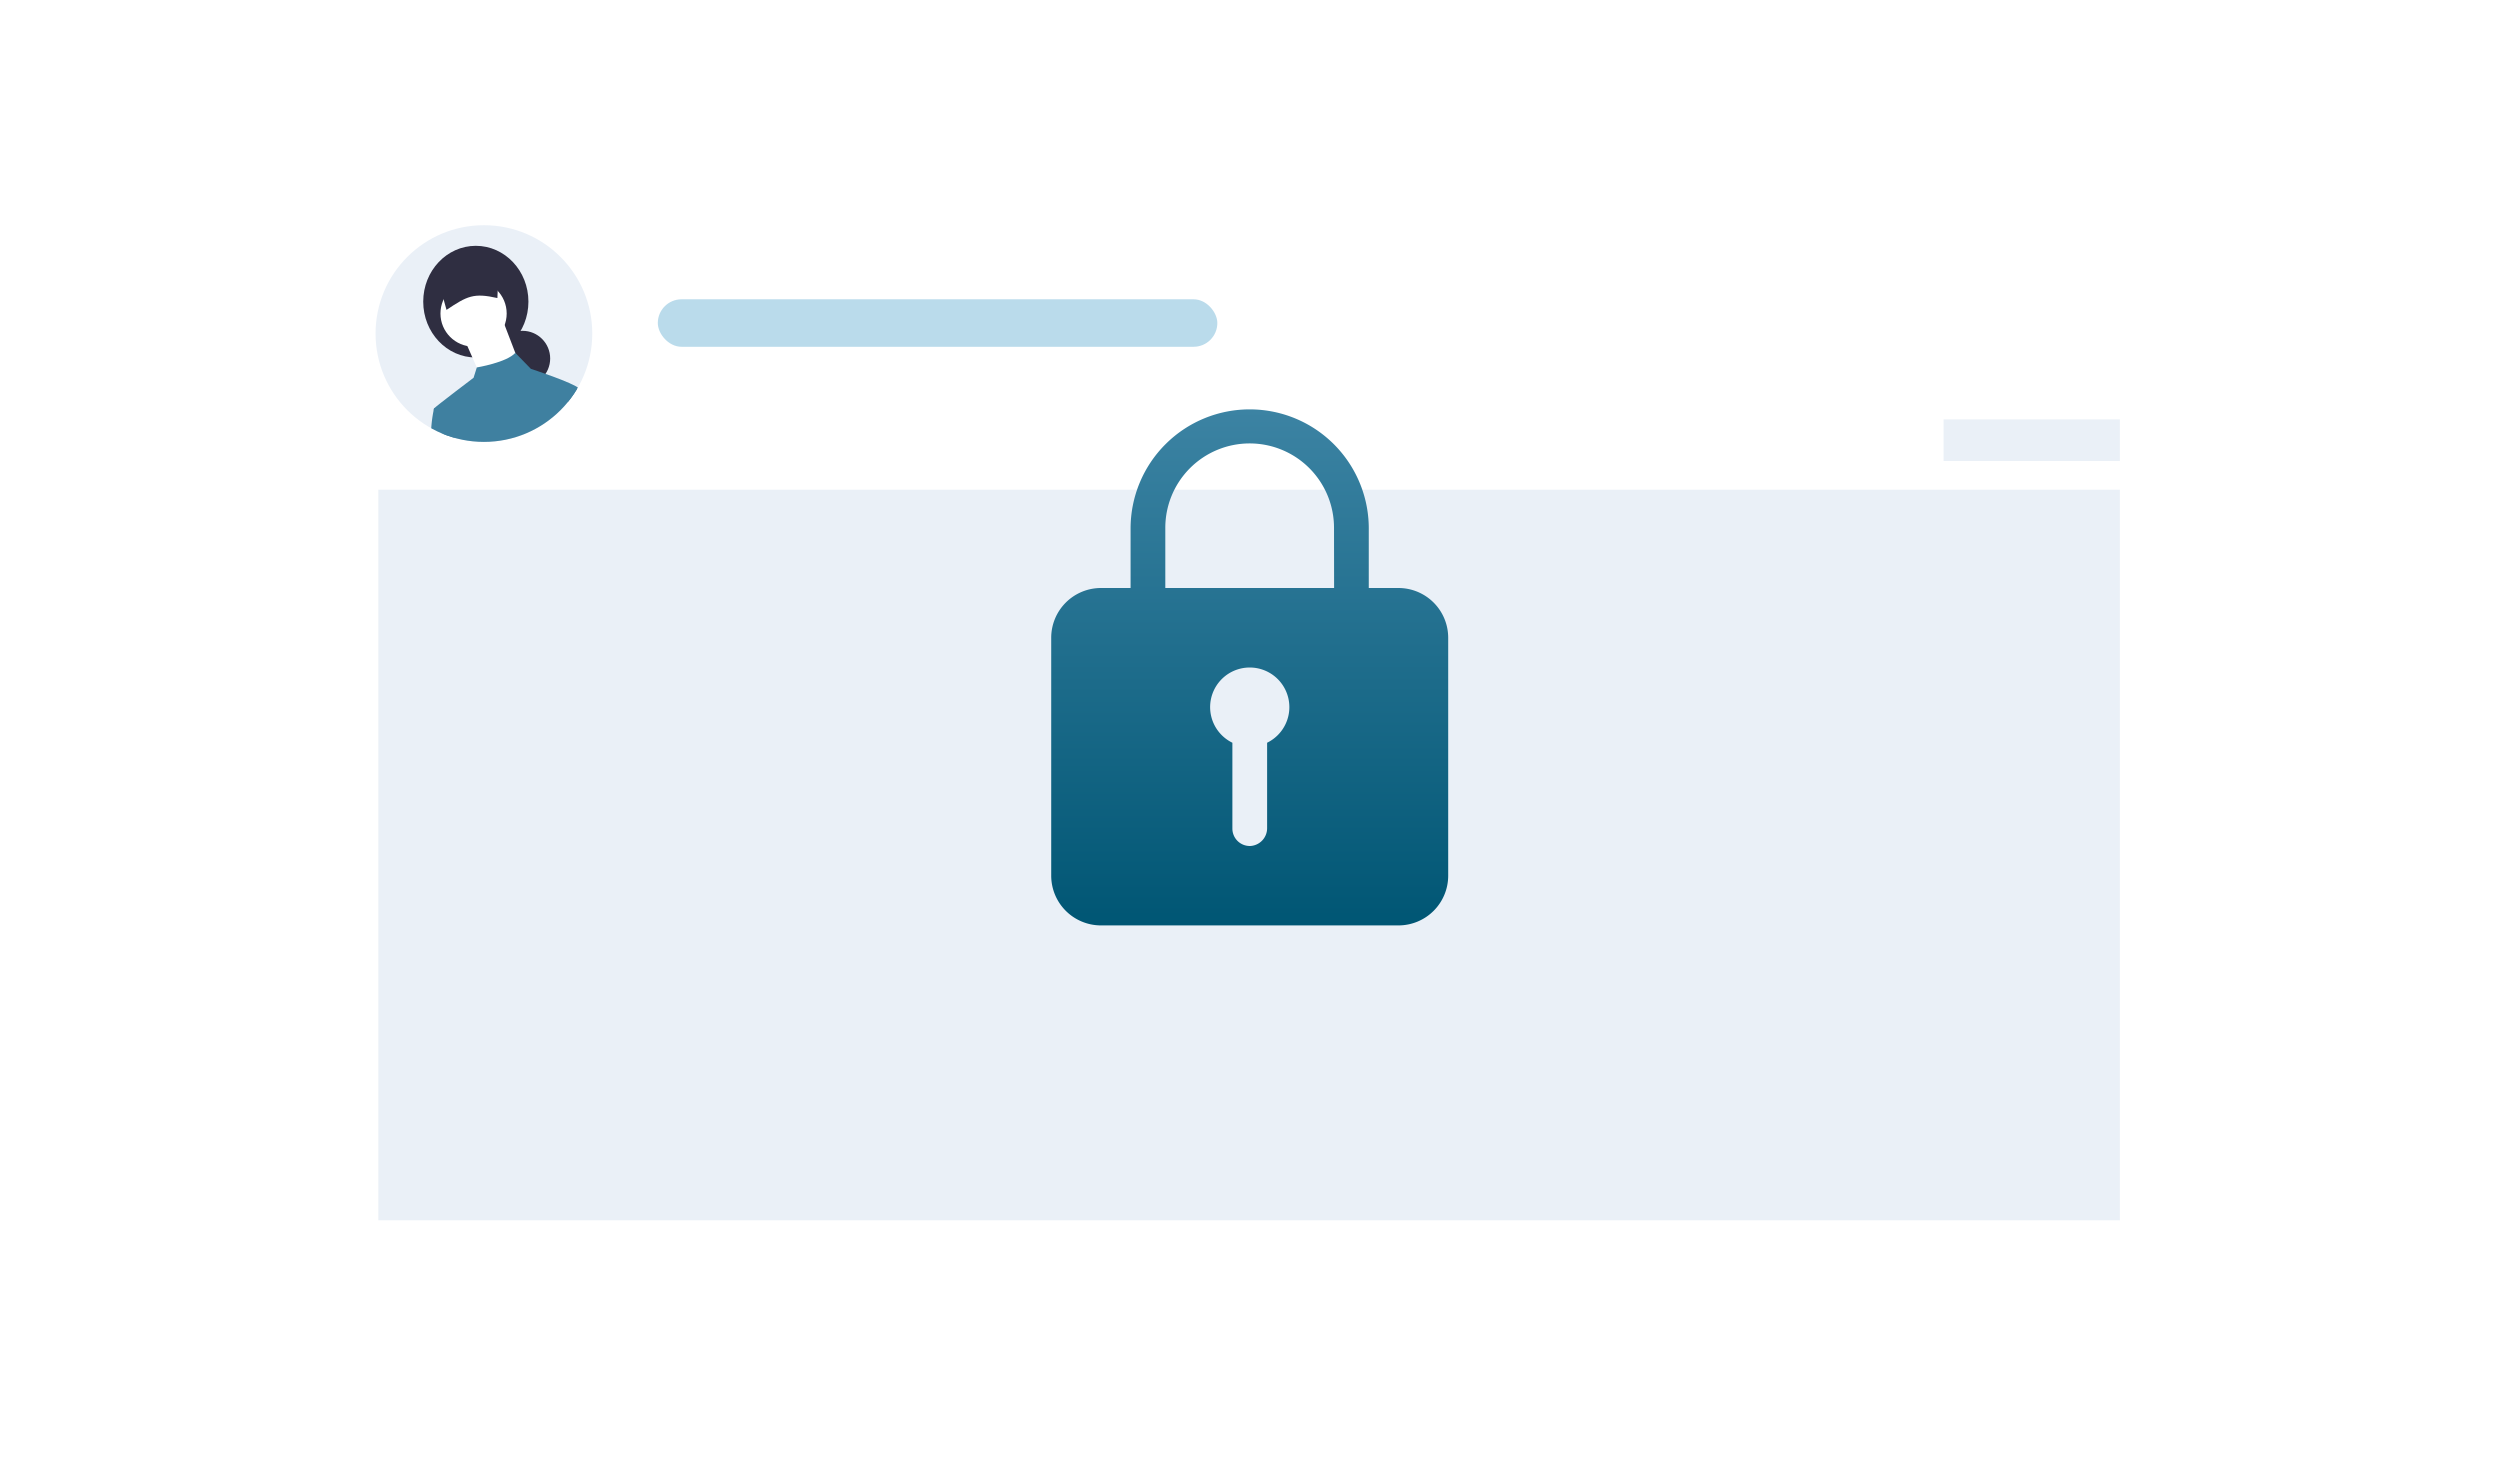 <svg xmlns="http://www.w3.org/2000/svg" xmlns:xlink="http://www.w3.org/1999/xlink" width="473" height="279" viewBox="0 0 473 279">
  <defs>
    <clipPath id="clip-path">
      <rect id="Rechteck_4543" data-name="Rechteck 4543" width="473" height="279" transform="translate(1057 5343)" fill="#fff" stroke="#707070" stroke-width="1"/>
    </clipPath>
    <filter id="Rechteck_4539" x="36.5" y="26.5" width="409.482" height="235.25" filterUnits="userSpaceOnUse">
      <feOffset dx="5" dy="5" input="SourceAlpha"/>
      <feGaussianBlur stdDeviation="2.5" result="blur"/>
      <feFlood flood-color="#3c83a3" flood-opacity="0.412"/>
      <feComposite operator="in" in2="blur"/>
      <feComposite in="SourceGraphic"/>
    </filter>
    <linearGradient id="linear-gradient" x1="0.5" x2="0.5" y2="1" gradientUnits="objectBoundingBox">
      <stop offset="0" stop-color="#3c83a3"/>
      <stop offset="1" stop-color="#005674"/>
    </linearGradient>
    <clipPath id="clip-path-2">
      <circle id="Ellipse_501" data-name="Ellipse 501" cx="20.5" cy="20.5" r="20.5" transform="translate(-0.168 0.347)" fill="none"/>
    </clipPath>
  </defs>
  <g id="Gruppe_maskieren_4120" data-name="Gruppe maskieren 4120" transform="translate(-1057 -5343)" clip-path="url(#clip-path)">
    <g id="Gruppe_15348" data-name="Gruppe 15348" transform="translate(1096 5372)">
      <rect id="Rechteck_4538" data-name="Rechteck 4538" width="394.482" height="220.25" rx="12.49" transform="translate(0.088 0)" fill="#fff"/>
      <g transform="matrix(1, 0, 0, 1, -39, -29)" filter="url(#Rechteck_4539)">
        <rect id="Rechteck_4539-2" data-name="Rechteck 4539" width="394.482" height="220.25" rx="12.49" transform="translate(39 29)" fill="#fff"/>
      </g>
      <rect id="Rechteck_4540" data-name="Rechteck 4540" width="105.863" height="8.985" rx="4.493" transform="translate(85.457 27.626)" fill="#70b3d4" opacity="0.48"/>
      <rect id="Rechteck_4541" data-name="Rechteck 4541" width="329.503" height="138.22" transform="translate(32.577 63.655)" fill="#eaf0f7"/>
      <path id="Pfad_12265" data-name="Pfad 12265" d="M593.875,280.521h-5.642V269.562a22.533,22.533,0,1,0-45.064-.3v11.263h-5.629a9.418,9.418,0,0,0-9.389,9.389v45.06a9.418,9.418,0,0,0,9.389,9.389h56.336a9.414,9.414,0,0,0,9.385-9.389v-45.06a9.414,9.414,0,0,0-9.385-9.389ZM569,309.813v16.139a3.368,3.368,0,0,1-3.123,3.381,3.294,3.294,0,0,1-3.448-3.289V309.8a7.495,7.495,0,1,1,6.57,0Zm12.674-29.292H549.739V269.258a15.96,15.96,0,1,1,31.919,0Z" transform="translate(-368.262 -198.275)" fill="url(#linear-gradient)"/>
      <rect id="Rechteck_4542" data-name="Rechteck 4542" width="33.352" height="7.874" transform="translate(328.728 50.352)" fill="#eaf0f7"/>
      <circle id="Ellipse_496" data-name="Ellipse 496" cx="20.5" cy="20.5" r="20.5" transform="translate(32.057 13.61)" fill="#eaf0f7"/>
      <g id="Gruppe_maskieren_4022" data-name="Gruppe maskieren 4022" transform="translate(32.225 13.262)" clip-path="url(#clip-path-2)">
        <g id="Gruppe_15347" data-name="Gruppe 15347" transform="translate(-20.85 4.247)">
          <ellipse id="Ellipse_497" data-name="Ellipse 497" cx="44.885" cy="3.659" rx="44.885" ry="3.659" transform="translate(0 128.55)" fill="#e6e6e6"/>
          <path id="Pfad_12266" data-name="Pfad 12266" d="M726.995,442.773l-2.249,2.11s-6.1,4.97-3.266,6.794,5.983-5.487,5.983-5.487l1.216-1.886Z" transform="translate(-705.108 -376.496)" fill="#9f616a"/>
          <path id="Pfad_12267" data-name="Pfad 12267" d="M752.293,284.667l-3.179.748a24.508,24.508,0,0,0-.561,6.171,51.87,51.87,0,0,1-.732,8.545l-2.156,5.014L736.64,322.22l5.611,2.439,10.042-19.61.935-12.528Z" transform="translate(-717.368 -254.655)" fill="#3f80a0"/>
          <ellipse id="Ellipse_498" data-name="Ellipse 498" cx="9.952" cy="10.565" rx="9.952" ry="10.565" transform="translate(29.699 0)" fill="#2f2e41"/>
          <circle id="Ellipse_499" data-name="Ellipse 499" cx="5.236" cy="5.236" r="5.236" transform="translate(43.246 16.081)" fill="#2f2e41"/>
          <path id="Pfad_12268" data-name="Pfad 12268" d="M668.218,62.365l2.8,7.293-7.106,2.992-.624-1.414-2.181-4.944Z" transform="translate(-623.382 -48.06)" fill="#fff"/>
          <path id="Pfad_12269" data-name="Pfad 12269" d="M808.121,381.223l2.618,12.341,3.553,27.674-2.618,25.244s-7.853,2.618-10.845-2.244l3.553-20.756-7.106-24.5-1.122,24.122,1.87,20.943s-5.8,3.366-10.471,0l-3.179-41.512s-2.431-18.138,3.179-24.122Z" transform="translate(-753.749 -326.903)" fill="#2f2e41"/>
          <circle id="Ellipse_500" data-name="Ellipse 500" cx="6.264" cy="6.264" r="6.264" transform="translate(32.961 6.545)" fill="#fff"/>
          <path id="Pfad_12270" data-name="Pfad 12270" d="M798.32,246.82l.613-1.952s5.643-.93,7.284-2.761l2.949,3.03s8.041,2.618,9.163,3.74-4.488,18.512-4.488,18.512,1.309,2.992-.935,4.3c0,0,3.366,5.049.748,5.61s-21.5-3.366-21.5-3.366-1.309-2.244,1.683-3.179c0,0-1.122-2.618.187-3.553s.187-6.171.187-6.171-3.927-7.854-3.366-8.415S798.32,246.82,798.32,246.82Z" transform="translate(-759.095 -221.857)" fill="#3f80a0"/>
          <path id="Pfad_12271" data-name="Pfad 12271" d="M885.731,458.618l-.187,1.5s.187,8.976-3.179,8.6-1.309-9.163-1.309-9.163l.561-2.057Z" transform="translate(-828.18 -387.842)" fill="#9f616a"/>
          <path id="Pfad_12272" data-name="Pfad 12272" d="M857.171,665.312s-.748,7.48.561,8.041,10.1,5.236,7.48,7.293-11.406-3.366-12.341-2.431-3.927.187-4.114-1.5a9.87,9.87,0,0,1,1.683-6.544c1.5-1.87,1.5-5.61,1.5-5.61Z" transform="translate(-803.734 -547.415)" fill="#2f2e41"/>
          <path id="Pfad_12273" data-name="Pfad 12273" d="M811.232,655.6l1.309,6.17s2.8,6.171.374,7.48-2.8,1.5-2.992,2.244-5.236,4.675-6.732,1.683,3.927-7.293,3.927-7.293l.935-2.057-.935-7.293Z" transform="translate(-768.454 -540.505)" fill="#2f2e41"/>
          <path id="Pfad_12274" data-name="Pfad 12274" d="M795.384,177.023c3.937-2.627,5.114-3.255,9.627-2.24l.271-6.584-11.662,2.446Z" transform="translate(-761.279 -164.902)" fill="#2f2e41"/>
          <path id="Pfad_12275" data-name="Pfad 12275" d="M886.565,271.811l1.87-.187s1.87,4.862,1.87,7.293V295l-2.992,21.13-5.8-.935,3.179-18.886L883.76,284.9Z" transform="translate(-829.014 -244.604)" fill="#3f80a0"/>
        </g>
      </g>
    </g>
  </g>
</svg>
